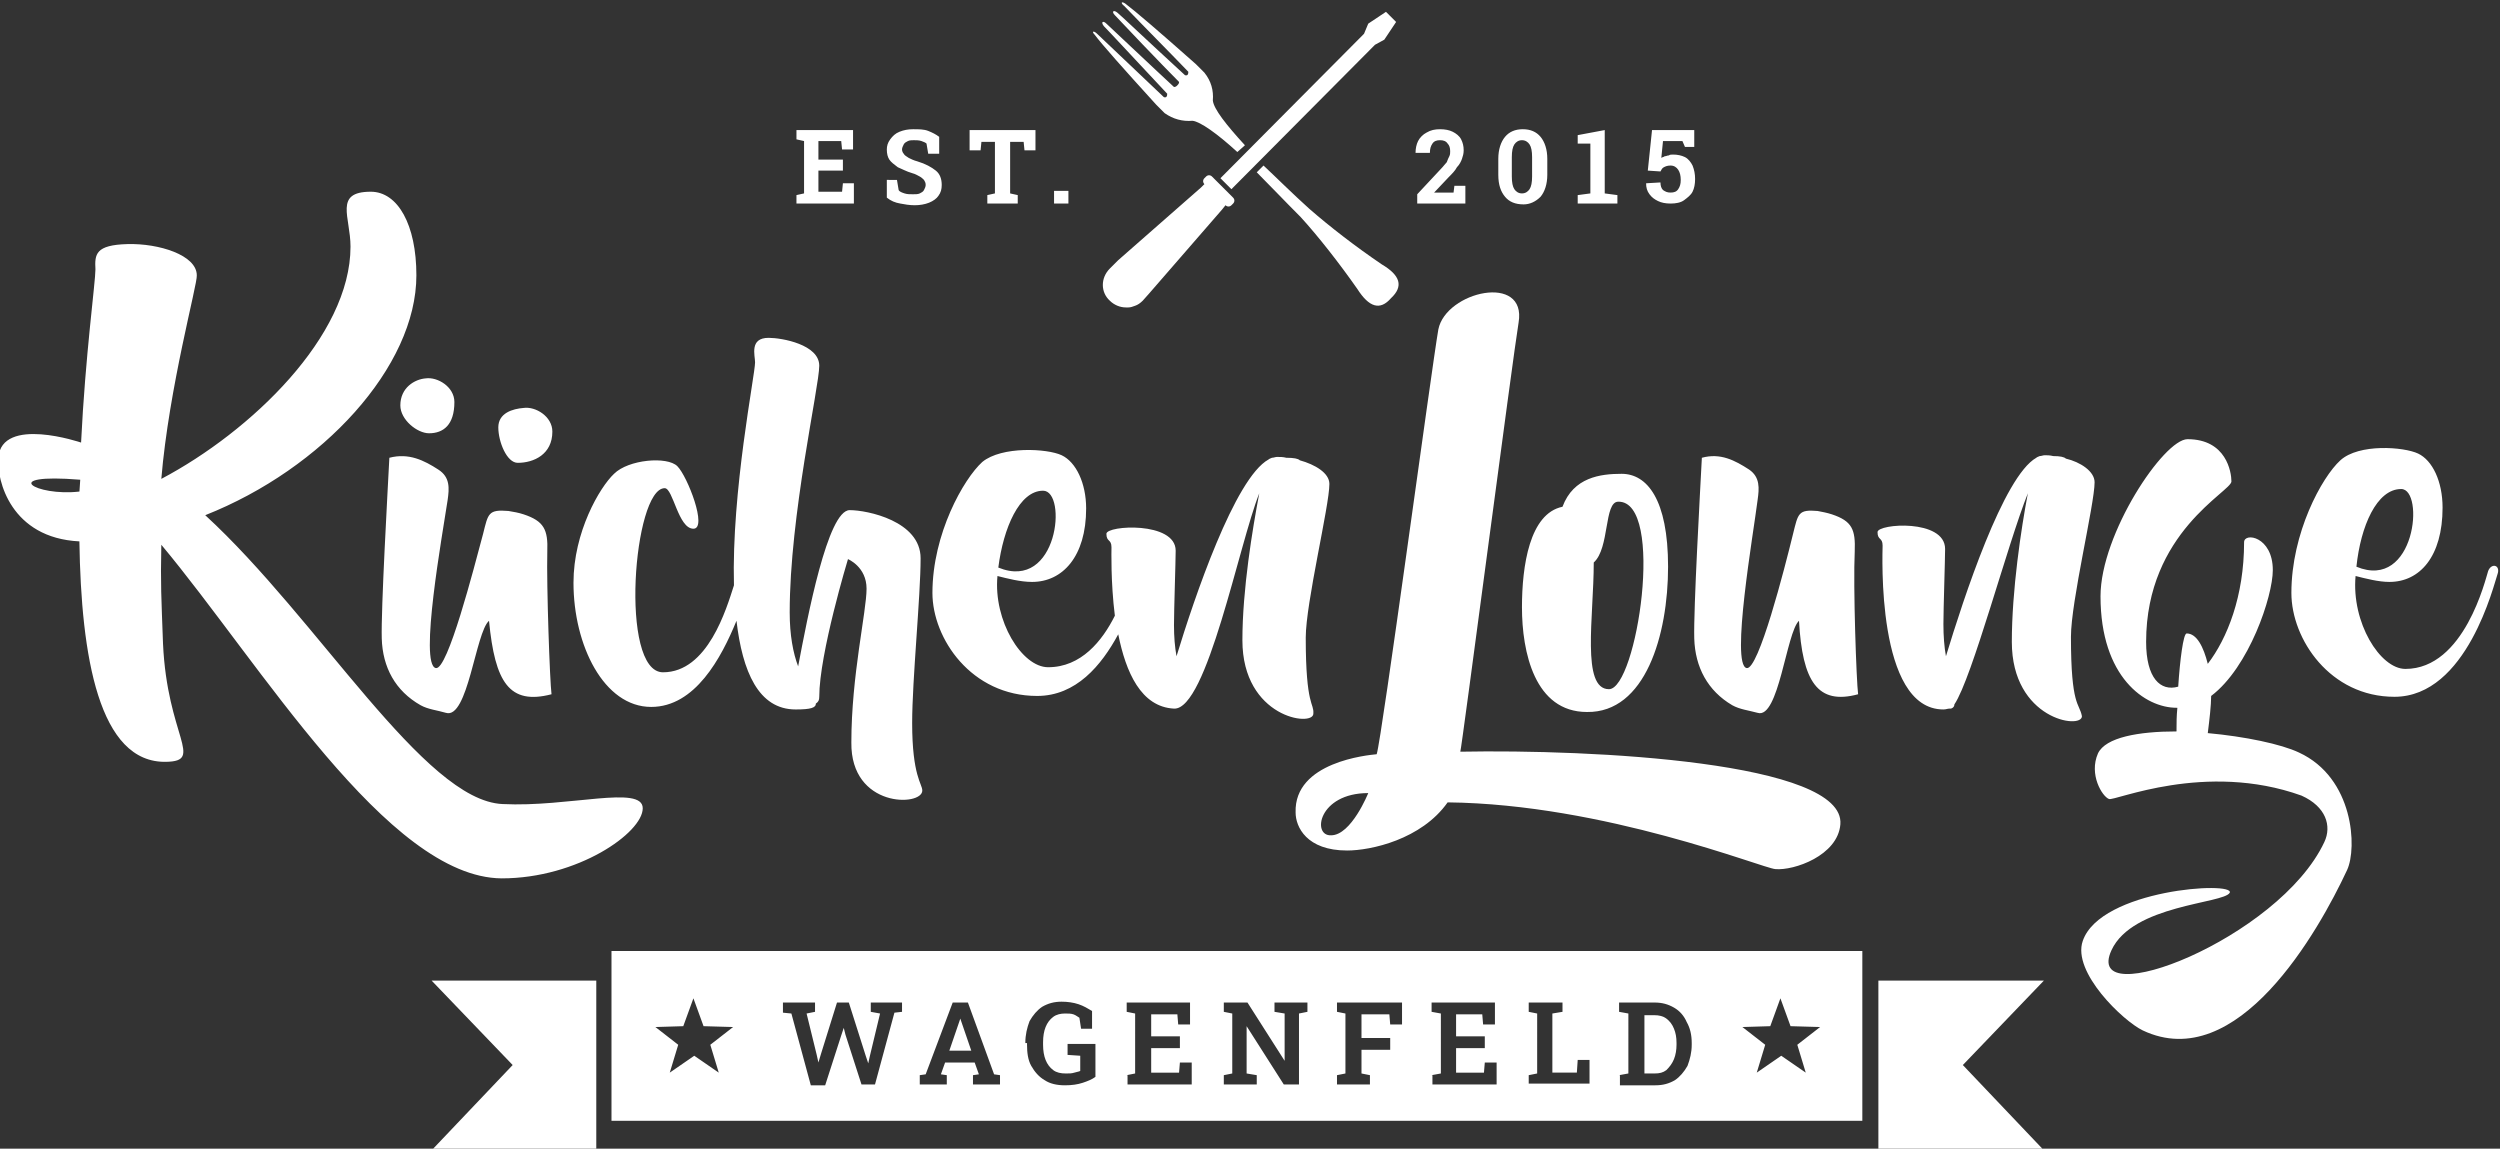 <?xml version="1.0" encoding="utf-8"?>
<!-- Generator: $$$/GeneralStr/196=Adobe Illustrator 27.6.0, SVG Export Plug-In . SVG Version: 6.00 Build 0)  -->
<svg version="1.1" id="Ebene_1" xmlns="http://www.w3.org/2000/svg" xmlns:xlink="http://www.w3.org/1999/xlink" x="0px" y="0px"
	 viewBox="0 0 296 136" style="enable-background:new 0 0 296 136;" xml:space="preserve">
<rect x="0" y="0" width="296" height="136" fill="#333333" stroke="none"/>
<style type="text/css">
	.st0{fill:#FFFFFF;}
</style>
<g>
	<g>
		<path class="st0" d="M198.2,125.4c0.2-0.5,0.3-1.1,0.3-1.7v-0.2c0-0.7-0.1-1.2-0.3-1.7c-0.2-0.5-0.5-0.9-0.9-1.2
			c-0.4-0.3-0.9-0.4-1.4-0.4h-1.2v6.9h1.2c0.6,0,1-0.1,1.4-0.4C197.7,126.3,198,125.9,198.2,125.4z"/>
		<polygon class="st0" points="113.8,120.9 113.7,120.6 113.7,120.6 113.6,120.9 112.4,124.4 115,124.4 		"/>
		<polygon class="st0" points="60.7,126.1 51.1,136.2 70.6,136.2 70.6,116.1 51.1,116.1 		"/>
		<polygon class="st0" points="242,116.1 222.4,116.1 222.4,136.2 242,136.2 232.4,126.1 		"/>
		<path class="st0" d="M72.4,132.7h148.1v-20.1H72.4V132.7z M209.6,121.5l1.2-3.3l1.2,3.3l3.5,0.1l-2.7,2.1l1,3.3l-2.9-2l-2.9,2
			l1-3.3l-2.7-2.1L209.6,121.5z M191.7,127.3l1.1-0.2V120l-1.1-0.2v-1.1h1.1h3.1c0.9,0,1.6,0.2,2.3,0.6c0.7,0.4,1.2,1,1.5,1.7
			c0.4,0.7,0.6,1.5,0.6,2.5v0.2c0,0.9-0.2,1.7-0.5,2.5c-0.4,0.7-0.9,1.3-1.5,1.7c-0.7,0.4-1.4,0.6-2.3,0.6h-4.2V127.3z M181,127.3
			l1-0.2V120l-1-0.2v-1.1h1h1.8h1.2v1.1l-1.2,0.2v7h2.9l0.1-1.5h1.4v2.8H181V127.3z M169.5,127.3l1.1-0.2V120l-1.1-0.2v-1.1h7.5v2.6
			h-1.4l-0.1-1.2h-3.1v2.6h3.4v1.4h-3.4v2.9h3.3l0.1-1.2h1.4v2.6h-7.6V127.3z M158.3,127.3l1-0.2V120l-1-0.2v-1.1h7.7v2.6h-1.4
			l-0.1-1.2h-3.3v2.8h3.4v1.4h-3.4v2.8l1,0.2v1.1h-3.9V127.3z M144.9,127.3l1-0.2V120l-1-0.2v-1.1h1h1.8l4.4,6.9l0,0V120l-1.2-0.2
			v-1.1h2.9h1v1.1l-1,0.2v8.4H152l-4.4-6.9l0,0v5.6l1.2,0.2v1.1h-3.9V127.3z M133.4,127.3l1-0.2V120l-1-0.2v-1.1h7.5v2.6h-1.4
			l-0.1-1.2h-3.1v2.6h3.4v1.4h-3.4v2.9h3.3l0.1-1.2h1.4v2.6h-7.6V127.3z M121.4,123.5c0-1,0.2-1.8,0.5-2.6c0.4-0.7,0.9-1.3,1.5-1.7
			c0.7-0.4,1.4-0.6,2.3-0.6c0.7,0,1.4,0.1,2,0.3c0.6,0.2,1.1,0.5,1.6,0.8v2.1H128l-0.2-1.3c-0.2-0.1-0.4-0.3-0.7-0.4
			c-0.3-0.1-0.6-0.1-1-0.1c-0.5,0-1,0.1-1.4,0.4c-0.4,0.3-0.7,0.7-0.9,1.2c-0.2,0.5-0.3,1.1-0.3,1.8v0.3c0,0.7,0.1,1.3,0.3,1.8
			c0.2,0.5,0.5,0.9,0.9,1.2c0.4,0.3,0.9,0.4,1.5,0.4c0.4,0,0.7,0,1-0.1c0.3-0.1,0.5-0.1,0.7-0.2V125l-1.5-0.1v-1.3h3.3v3.9
			c-0.4,0.3-0.9,0.5-1.5,0.7c-0.6,0.2-1.3,0.3-2.1,0.3c-1,0-1.8-0.2-2.4-0.6c-0.7-0.4-1.2-1-1.6-1.7c-0.4-0.7-0.5-1.6-0.5-2.5V123.5
			z M108.9,127.3l0.7-0.1l3.2-8.5h1.8l3.1,8.5l0.7,0.1v1.1h-3.2v-1.1l0.7-0.1l-0.5-1.4h-3.5l-0.5,1.4l0.7,0.1v1.1h-3.2V127.3z
			 M92.7,118.7h3.8v1.1l-1,0.2l1.2,4.9l0.2,0.9l0,0l0.3-1l1.9-6.1h1.4l2,6.3l0.3,0.9h0l0.2-0.9l1.2-5l-1.1-0.2v-1.1h3.7v1.1
			l-0.9,0.1l-2.3,8.5H102l-1.9-5.9l-0.2-0.8h0l-0.3,0.9l-1.9,5.9H96l-2.3-8.5l-1-0.1V118.7z M80.9,121.5l1.2-3.3l1.2,3.3l3.5,0.1
			l-2.7,2.1l1,3.3l-2.9-2l-2.9,2l1-3.3l-2.7-2.1L80.9,121.5z"/>
	</g>
	<path class="st0" d="M199.5,17.4h1.1v-2h-5l-0.5,4.8l1.5,0.1c0.1-0.2,0.2-0.4,0.4-0.5c0.2-0.1,0.4-0.2,0.8-0.2
		c0.4,0,0.7,0.2,0.9,0.5c0.2,0.3,0.3,0.7,0.3,1.2c0,0.5-0.1,0.8-0.3,1.1c-0.2,0.3-0.5,0.4-0.9,0.4c-0.4,0-0.6-0.1-0.9-0.3
		c-0.2-0.2-0.3-0.5-0.3-0.9l-1.7,0.1l0,0c0,0.5,0.1,0.9,0.4,1.3c0.3,0.4,0.6,0.6,1,0.8c0.4,0.2,0.9,0.3,1.5,0.3
		c0.6,0,1.2-0.1,1.6-0.4c0.4-0.3,0.8-0.6,1-1c0.2-0.4,0.3-0.9,0.3-1.5c0-0.6-0.1-1.1-0.3-1.6c-0.2-0.4-0.5-0.8-0.9-1
		c-0.4-0.2-0.9-0.3-1.4-0.3c-0.2,0-0.4,0-0.5,0.1c-0.2,0-0.3,0.1-0.5,0.1c-0.1,0.1-0.3,0.1-0.4,0.2l0.2-2h2.3L199.5,17.4L199.5,17.4
		z M186.8,24.1h4.7v-1l-1.5-0.2v-7.5l-3.2,0.6v1h1.5v5.9l-1.5,0.2V24.1L186.8,24.1z M182.4,23.3c0.5-0.6,0.8-1.5,0.8-2.6v-1.9
		c0-1.1-0.3-2-0.8-2.6c-0.5-0.6-1.2-0.9-2.1-0.9c-0.9,0-1.6,0.3-2.1,0.9c-0.5,0.6-0.8,1.5-0.8,2.6v1.9c0,1.2,0.3,2,0.8,2.6
		c0.5,0.6,1.2,0.9,2.2,0.9C181.1,24.2,181.8,23.9,182.4,23.3L182.4,23.3z M181.4,20.9c0,0.7-0.1,1.2-0.3,1.5
		c-0.2,0.3-0.5,0.5-0.9,0.5c-0.4,0-0.7-0.2-0.9-0.5c-0.2-0.3-0.3-0.8-0.3-1.5v-2.3c0-0.7,0.1-1.2,0.3-1.5c0.2-0.3,0.5-0.5,0.9-0.5
		c0.4,0,0.7,0.2,0.9,0.5c0.2,0.3,0.3,0.8,0.3,1.5V20.9L181.4,20.9z M167.6,24.1h5.9V22h-1.3l-0.1,0.8h-2.3l0,0l1.7-1.8
		c0.4-0.4,0.8-0.8,1-1.2c0.3-0.3,0.5-0.7,0.6-1c0.1-0.3,0.2-0.6,0.2-1c0-0.5-0.1-0.9-0.3-1.3c-0.2-0.4-0.6-0.7-1-0.9
		c-0.4-0.2-0.9-0.3-1.5-0.3c-0.6,0-1.1,0.1-1.6,0.4c-0.4,0.2-0.8,0.6-1,1c-0.2,0.4-0.3,0.9-0.3,1.4l0,0h1.7c0-0.5,0.1-0.8,0.3-1.1
		c0.2-0.3,0.5-0.4,0.9-0.4c0.4,0,0.7,0.1,0.9,0.4c0.2,0.2,0.3,0.5,0.3,0.9c0,0.2,0,0.4-0.1,0.6c-0.1,0.2-0.2,0.4-0.3,0.7
		c-0.2,0.2-0.4,0.5-0.7,0.8l-2.8,3V24.1L167.6,24.1z M124.8,24.1h1.7v-1.5h-1.7V24.1L124.8,24.1z M121.3,17.8h1.3v-2.4h-7.8v2.4h1.3
		l0.1-1h1.6v6.1l-0.9,0.2v1h3.6v-1l-0.9-0.2v-6.1h1.6L121.3,17.8L121.3,17.8z M107,18.2c-0.1-0.1-0.2-0.3-0.2-0.5
		c0-0.2,0.1-0.4,0.2-0.6c0.1-0.2,0.3-0.3,0.5-0.4c0.2-0.1,0.5-0.1,0.7-0.1c0.3,0,0.6,0,0.9,0.1c0.3,0.1,0.5,0.2,0.6,0.3l0.2,1.2h1.3
		v-2c-0.4-0.3-0.8-0.5-1.3-0.7c-0.5-0.2-1.1-0.2-1.8-0.2c-0.6,0-1.1,0.1-1.6,0.3c-0.5,0.2-0.8,0.5-1.1,0.9c-0.3,0.4-0.4,0.8-0.4,1.2
		c0,0.5,0.1,0.9,0.3,1.2c0.2,0.3,0.6,0.6,1,0.9c0.5,0.2,1,0.5,1.7,0.7c0.4,0.1,0.7,0.3,0.9,0.4c0.2,0.1,0.4,0.3,0.5,0.4
		c0.1,0.2,0.2,0.3,0.2,0.6c0,0.2-0.1,0.4-0.2,0.6c-0.1,0.2-0.3,0.3-0.5,0.4c-0.2,0.1-0.5,0.1-0.8,0.1c-0.4,0-0.7,0-1-0.1
		c-0.3-0.1-0.6-0.2-0.7-0.4l-0.2-1.2H105v2.1c0.5,0.4,1,0.6,1.6,0.7c0.5,0.1,1.1,0.2,1.7,0.2c0.6,0,1.2-0.1,1.7-0.3
		c0.5-0.2,0.9-0.5,1.1-0.8c0.3-0.4,0.4-0.8,0.4-1.3c0-0.7-0.2-1.3-0.7-1.7c-0.5-0.4-1.2-0.8-2.2-1.1c-0.4-0.1-0.8-0.3-1-0.4
		C107.3,18.5,107.1,18.4,107,18.2L107,18.2z M94.2,24.1h6.9v-2.4h-1.3l-0.1,1h-2.8v-2.5h2.9v-1.3h-2.9v-2.2h2.7l0.1,1h1.3v-2.3h-6.7
		v1.1l0.9,0.2v6.2l-0.9,0.2V24.1L94.2,24.1z"/>
	<path class="st0" d="M149.6,19.6l-0.8,0.8c1.4,1.4,3.3,3.4,5.2,5.3c2.1,2.3,4.6,5.5,6.7,8.5c1.4,2.2,2.7,2.6,4,1.1
		c1.5-1.4,1.1-2.7-1.1-4c-3.1-2.1-6.2-4.5-8.6-6.6C153,22.9,151.1,21,149.6,19.6 M131.4,31.8c-1.1,1.1-1.1,2.8,0,3.8
		c0.5,0.5,1.2,0.8,1.9,0.8c0.1,0,0.2,0,0.3,0c0.3,0,0.5-0.1,0.8-0.2c0.3-0.1,0.6-0.3,0.9-0.6l0.8-0.9l8.6-9.9l0.4-0.5l0,0
		c0.2,0.2,0.5,0.2,0.7,0l0.2-0.2c0.2-0.2,0.2-0.5,0-0.7l-2.5-2.5c-0.2-0.2-0.5-0.2-0.7,0l-0.2,0.2c-0.2,0.2-0.2,0.5,0,0.7l0,0
		l-0.4,0.4l0,0l-9.8,8.6L131.4,31.8L131.4,31.8z M147.4,17.2c-2.2-2.4-3.7-4.3-3.8-5.3c0.1-1.2-0.2-2.3-1-3.3c0,0,0,0,0,0l0,0
		c0,0-0.1-0.1-0.1-0.1l-0.9-0.9c-4.4-3.9-7.2-6.3-8.4-7.2c-0.5-0.3-0.5,0-0.1,0.3c2.5,2.6,5.1,5.2,7.6,7.8c0,0.3-0.1,0.5-0.4,0.4
		c-4.8-4.4-7.4-6.9-8-7.4c-0.5-0.4-0.7-0.1-0.3,0.3c5,5.3,7.6,7.9,7.6,7.9c0,0.1,0,0.2-0.2,0.4c-0.1,0.1-0.2,0.2-0.4,0.2
		c0,0-2.7-2.5-8-7.5c-0.4-0.4-0.7-0.2-0.3,0.3c0.6,0.6,3,3.2,7.5,8c0,0.3-0.1,0.5-0.4,0.4c-2.6-2.5-5.3-5-7.9-7.5
		c-0.4-0.4-0.7-0.3-0.3,0.1c0.9,1.2,3.3,3.9,7.3,8.3l0.9,0.9c0,0,0.1,0.1,0.1,0.1v0l0,0c0,0,0,0,0,0c1,0.7,2.1,1,3.3,0.9
		c0.9,0.1,2.9,1.5,5.3,3.7 M163.9,4.7l1.4-2.1l-1.2-1.2L162,2.8l-0.5,1.2l-17,17.1l1.3,1.3l17-17.1L163.9,4.7L163.9,4.7z"/>
	<path class="st0" d="M9.5,56.8c-0.1,1.6-0.1,1.4-0.1,1.4C4.2,58.8-0.3,56,9.5,56.8 M49.3,32.6c0-6-2.2-9.9-5.4-9.9
		c-4.4,0-2.4,3-2.4,6.5c0,10.6-11.8,21.9-22.4,27.5c0.9-10.8,4.3-23.1,4.2-24.1c0-2.4-4.5-3.8-8.2-3.7c-3.8,0.1-3.9,1.2-3.8,3
		c0,1.5-1.2,10.2-1.7,20.5c0,0-9.4-3.2-9.8,1.8c-0.2,2.7,1.5,9.5,9.6,9.9c0.2,13.6,2.3,26.3,10.3,26.1c4.5-0.1,0.1-3-0.4-14
		c-0.2-5.6-0.3-6.9-0.2-11.7c11.7,14,26.8,39.4,40.3,39.5c9,0,16.7-5.4,16.7-8.3c0-2.8-8.8-0.1-16.6-0.5
		c-9.3-0.4-21.8-21.9-35.2-34.2C38.2,55.5,49.3,43.4,49.3,32.6 M53.8,47.6c0-1.8-2-3-3.4-2.8c-1.3,0.1-3,1.1-3,3.2
		c0,1.7,2,3.3,3.4,3.3C52.5,51.3,53.8,50.3,53.8,47.6 M57.2,63.2c-1.1,4.1-4.2,16.2-5.6,15.9c-2-0.4,0.8-15.9,1.4-19.9
		c0.2-1.4,0.3-2.7-1.1-3.6c-1.7-1.1-3.5-2-5.8-1.4c-0.2,3.9-1,18-0.9,21.4c0.1,3.4,1.6,6.2,4.6,7.9c0.9,0.5,2,0.6,3,0.9
		c2.6,0.8,3.5-9.5,5.1-10.9c0.7,7.3,2.4,10,7.4,8.7c-0.2-1.5-0.6-12.8-0.5-16.9c0.1-2.6-0.4-3.6-2.8-4.4c-0.6-0.2-1.2-0.3-1.8-0.4
		C57.8,60.3,57.8,60.8,57.2,63.2 M65.4,51.1c0-1.8-2-3-3.4-2.8c-1.3,0.1-3,0.6-3,2.3c0,1.7,1,4.2,2.3,4.2
		C63.2,54.8,65.4,53.8,65.4,51.1 M109.2,93.6c0-0.8-1.2-1.7-1.2-8c0-5.1,1-15,1-19.5c0-4.4-6.3-5.7-8.4-5.7c-2.6,0-5,12.7-6.1,18.5
		c-0.6-1.6-1-3.7-1-6.4c0-11.5,3.5-26.7,3.5-29.2c0-2.5-4.4-3.3-6-3.3c-2.3,0-1.6,2.1-1.6,2.9c0,1.5-2.8,15.2-2.5,26.4
		c-0.9,2.8-3.1,10.3-8.4,10.3c-5.2,0-3.5-21.8,0.2-21.8c1,0,1.6,4.8,3.4,4.8c1.7,0-0.7-6.2-1.9-7.4c-1.2-1.2-5.8-0.8-7.5,0.9
		c-1.7,1.6-4.8,6.9-4.8,12.9c0,7.4,3.6,14.7,9.2,14.7c5.2,0,8.3-5.8,10.1-10.2c0.7,6,2.6,10.5,7,10.5c1.8,0,2.4-0.2,2.4-0.7
		c0.3-0.2,0.4-0.4,0.4-0.8c0-5.1,3.4-16.3,3.4-16.3s2.2,0.9,2.2,3.5c0,2.7-1.8,10.3-1.8,18.2C100.7,95.7,109.2,95.5,109.2,93.6
		 M118.2,67.2c0.6-4.7,2.5-9.1,5.3-9.1C126.4,58.1,125.3,70.1,118.2,67.2 M154.6,75.5c0-4.1,2.8-15.6,2.8-18.2
		c0-1.3-1.7-2.3-3.5-2.8c-0.2-0.2-0.7-0.3-1.6-0.3c-0.4-0.1-0.7-0.1-1.1-0.1c-0.2,0-0.4,0.1-0.6,0.1c-0.2,0.1-0.3,0.1-0.4,0.2
		c-4,2.2-8.8,16.4-10.9,23.3c-0.2-1.1-0.3-2.3-0.3-3.7c0-1.8,0.2-7.6,0.2-8.8c0-3.5-8.2-3-8.2-2c0,1,0.6,0.6,0.6,1.6
		c0,0.4-0.1,4.1,0.4,8.1c-1.5,3-4,6.1-7.9,6.1c-3.1,0-6.5-5.5-6-10.8c1.2,0.3,2.7,0.7,4.1,0.7c3.6,0,6.4-3,6.4-8.7
		c0-3-1.2-5.5-2.9-6.3c-1.7-0.8-7.1-1.1-9.4,0.8c-2.2,2-5.9,8.5-5.9,15.5c0,5.4,4.6,12.2,12.4,12.2c4.6,0,7.6-3.6,9.6-7.3
		c0.9,4.5,2.7,8.6,6.6,8.8c3.9,0.2,7.7-19.5,10.1-25.5c-0.8,4.2-2,11.4-2,17.4c0,9.2,8.4,10.3,8.4,8.7
		C155.6,83.2,154.6,83.7,154.6,75.5 M162,93.9c0,0-2,5-4.4,5C155.3,99,156.1,93.9,162,93.9 M179.8,38.2c1-5.9-8.6-3.7-9.5,0.8
		c-0.8,4.6-6.7,48.5-7.3,50.3c-1,0.1-9.8,0.9-9.6,6.9c0,1.7,1.3,4.5,6.1,4.5c2.8,0,8.8-1.3,11.9-5.7c18.6,0.2,37.3,7.8,38.8,7.9
		c2.2,0.2,7.4-1.6,7.7-5.3c0.6-7.4-29.5-8.9-45-8.6C173,89.1,179.2,41.7,179.8,38.2 M190.5,81.6c-3.3,0-1.8-8.6-1.8-15
		c1.9-1.7,1.2-7.2,2.9-7.2C197.2,59.3,193.8,81.6,190.5,81.6 M197.5,67.1c0-8-2.5-11-5.5-11c-2.5,0-5.7,0.4-7,3.9
		c-3.9,0.8-4.8,7-4.8,11.9c0,5.3,1.5,12.4,7.7,12.4C194.8,84.4,197.5,75.2,197.5,67.1 M220,82.2c-0.2-1.5-0.6-12.8-0.4-16.9
		c0.1-2.6-0.3-3.6-2.7-4.4c-0.6-0.2-1.2-0.3-1.7-0.4c-2.3-0.2-2.3,0.3-2.9,2.7c-1,4.1-4.1,16.2-5.5,15.9c-1.9-0.4,0.8-15.9,1.3-19.9
		c0.2-1.4,0.3-2.7-1-3.6c-1.7-1.1-3.4-2-5.6-1.4c-0.2,3.9-1,18-0.9,21.4c0.1,3.4,1.6,6.2,4.5,7.9c0.9,0.5,1.9,0.6,3,0.9
		c2.5,0.8,3.4-9.5,4.9-10.9C213.4,80.7,215.2,83.5,220,82.2 M245.2,75.4c0-4.2,2.8-15.7,2.8-18.3c0-1.3-1.7-2.4-3.4-2.8
		c-0.2-0.2-0.7-0.3-1.5-0.3c-0.4-0.1-0.7-0.1-1-0.1c-0.2,0-0.4,0.1-0.6,0.1c-0.2,0.1-0.3,0.1-0.4,0.2c-3.9,2.2-8.6,16.6-10.7,23.5
		c-0.2-1.1-0.3-2.4-0.3-3.8c0-1.8,0.2-7.7,0.2-8.9c0-3.6-8-3-8-2c0,1,0.6,0.6,0.6,1.6c0,0.8-0.8,19.4,7.2,19.4
		c0.3,0,0.5-0.1,0.7-0.1h0.2c0.3-0.1,0.4-0.3,0.4-0.5c2.1-3.1,6.3-19,8.7-25c-0.8,4.2-1.9,11.5-1.9,17.6c0,9.2,8.3,10.4,8.3,8.8
		C246.2,83.2,245.2,83.7,245.2,75.4 M269.1,67.5c0-4-3.4-4.5-3.4-3.3c0,6.4-2,11.4-4.3,14.4c-0.5-2-1.3-3.6-2.5-3.6
		c-0.4,0-0.8,3.2-1,6.3c-2.1,0.6-3.8-1-3.8-5.3c0-13,10.1-17.8,10.1-19c0-1.1-0.6-5-5.2-5c-2.8,0-10.3,11.2-10.3,18.6
		c0,9.6,5.3,13.2,9,13.2h0.1c-0.1,1-0.1,1.8-0.1,2.5c0,0.1,0,0.2,0,0.3c-4.5,0-8.4,0.7-9.3,2.6c-1.1,2.5,0.5,5.1,1.3,5.4
		c0.6,0.3,11.4-4.5,22.8-0.4c2.9,1.3,3.6,3.6,2.7,5.5c-5.4,11.5-28.7,20.4-25.2,12.8c2.5-5.4,13.3-5.5,14-6.8
		c0.6-1.4-15.3-0.4-17.4,5.7c-1.3,3.7,4.8,9.5,7.1,10.6c11.2,5.3,20.8-11.7,24.2-19c1.2-2.6,0.8-10.9-5.7-13.9
		c-2.1-1-6.4-1.9-10.8-2.3c0.2-1.6,0.4-3.3,0.4-4.4C266.3,79,269.1,70.6,269.1,67.5 M279,67.1c0.5-4.8,2.4-9.2,5.3-9.2
		C287.1,57.9,286,70,279,67.1 M294.6,67.6c-0.3,0.9-2.8,11.6-9.8,11.6c-3,0-6.4-5.5-5.9-11c1.2,0.3,2.7,0.7,4,0.7
		c3.6,0,6.3-3,6.3-8.8c0-3.1-1.2-5.6-2.9-6.4c-1.7-0.8-7-1.2-9.2,0.8c-2.2,2-5.8,8.6-5.8,15.7c0,5.5,4.6,12.3,12.2,12.3
		c8.6,0,11.8-13.4,12.2-14.5C296.1,66.9,295,66.6,294.6,67.6"/>
</g>
</svg>
